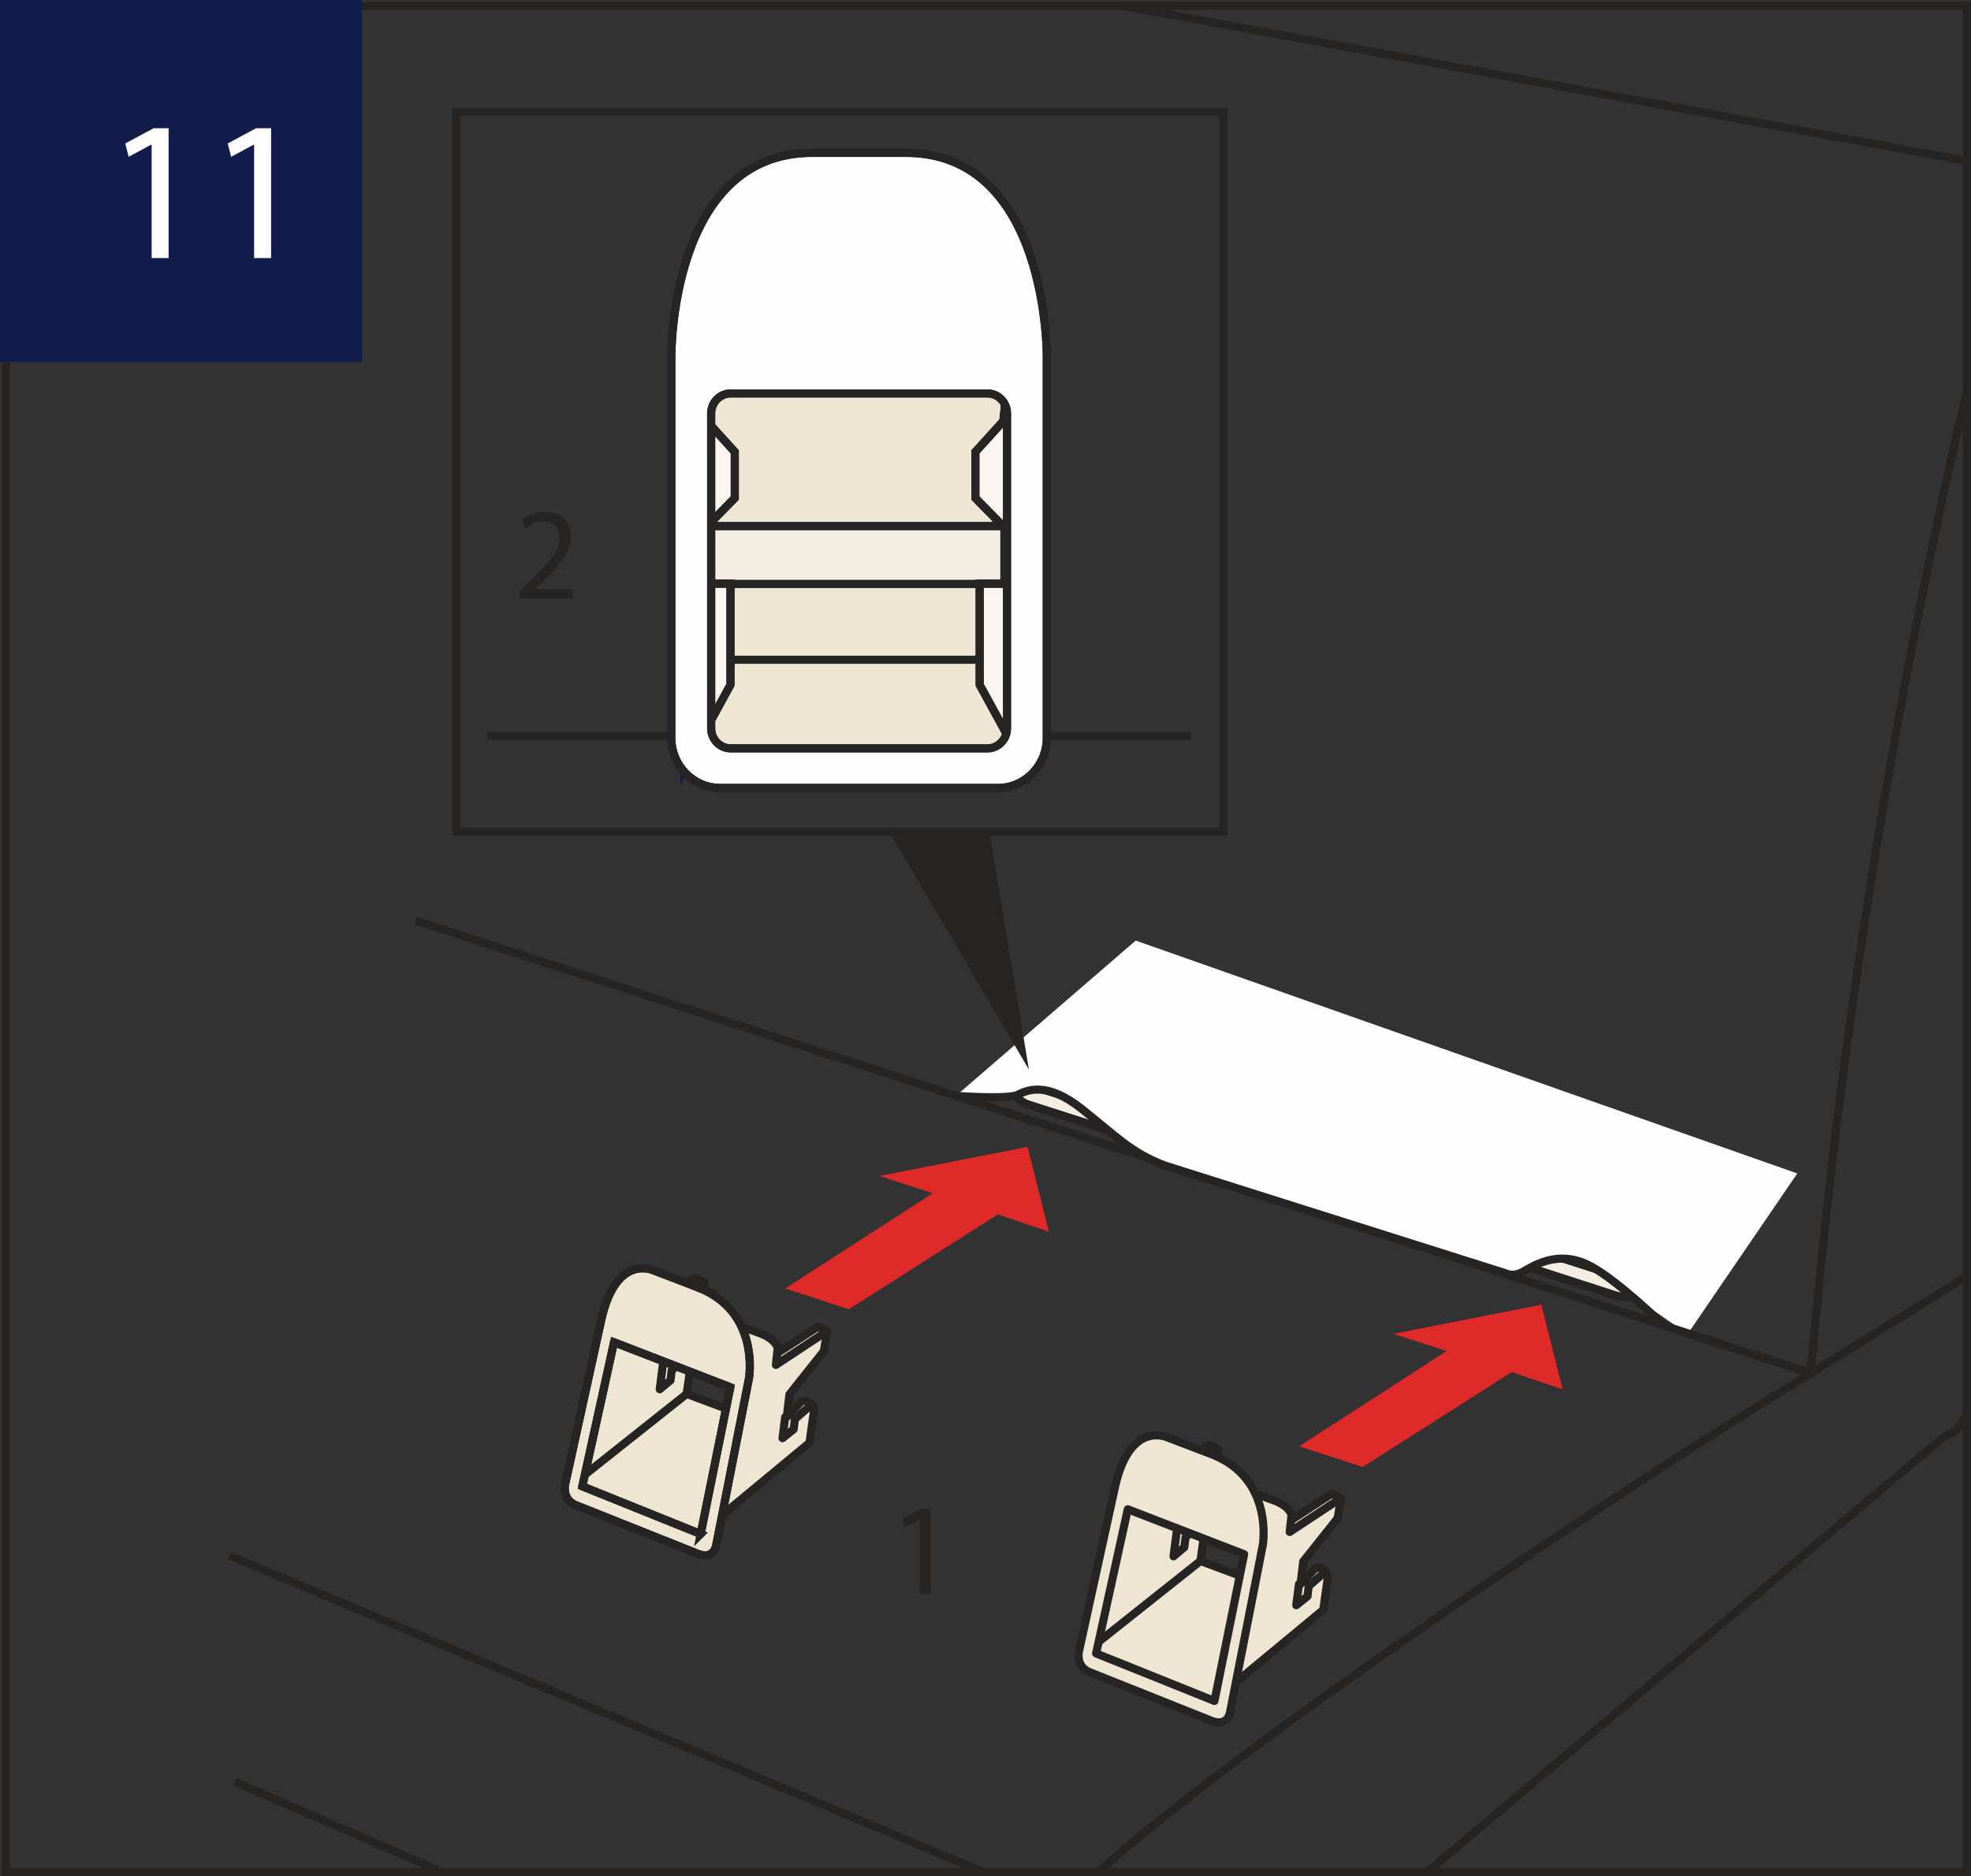 <?xml version="1.0" encoding="UTF-8"?>
<!DOCTYPE svg PUBLIC "-//W3C//DTD SVG 1.1//EN" "http://www.w3.org/Graphics/SVG/1.1/DTD/svg11.dtd">
<!-- Creator: CorelDRAW 2018 (64-Bit) -->
<svg xmlns="http://www.w3.org/2000/svg" xml:space="preserve" width="42.892mm" height="40.839mm" version="1.1" style="shape-rendering:geometricPrecision; text-rendering:geometricPrecision; image-rendering:optimizeQuality; fill-rule:evenodd; clip-rule:evenodd"
viewBox="0 0 2006.45 1910.4"
 xmlns:xlink="http://www.w3.org/1999/xlink">
 <rect x="0" y="0" width="2006.45" height="1910.4" fill="#333333" stroke="none"/>
 <defs>
  <style type="text/css">
   <![CDATA[
    .str4 {stroke:#262523;stroke-width:8.25;stroke-miterlimit:10}
    .str0 {stroke:#262523;stroke-width:8.25;stroke-miterlimit:4}
    .str1 {stroke:#121C4D;stroke-width:8.25;stroke-miterlimit:10}
    .str6 {stroke:#121C4D;stroke-width:8.25;stroke-miterlimit:4}
    .str2 {stroke:#262523;stroke-width:8.25;stroke-linecap:round;stroke-linejoin:round;stroke-miterlimit:10}
    .str3 {stroke:#262523;stroke-width:8.25;stroke-linecap:round;stroke-linejoin:round;stroke-miterlimit:4}
    .str5 {stroke:#121C4D;stroke-width:8.25;stroke-linecap:round;stroke-linejoin:round;stroke-miterlimit:4}
    .fil0 {fill:none;fill-rule:nonzero}
    .fil6 {fill:#121C4D}
    .fil2 {fill:#FEFEFE;fill-rule:nonzero}
    .fil4 {fill:#FAF5EE;fill-rule:nonzero}
    .fil7 {fill:#DE2A29;fill-rule:nonzero}
    .fil1 {fill:#F4EEE2;fill-rule:nonzero}
    .fil3 {fill:#EEE5D2;fill-rule:nonzero}
    .fil5 {fill:#262523;fill-rule:nonzero}
    .fil8 {fill:#121C4D;fill-rule:nonzero}
   ]]>
  </style>
 </defs>
 <g id="katman_x0020_1">
  <path class="fil0 str0" d="M1143.38 6.07l858.97 157.83m0 1275.47c-3.67,9.51 -10.42,19.28 -22.86,23l-526.71 443.86m-1002.44 0l-211.08 -91.91"/>
  <path class="fil0 str0" d="M2002.35 398.3c-47.51,197.76 -122.16,569.21 -158.95,999.87"/>
  <path class="fil0 str0" d="M1118.08 1906.24c143.02,-129.76 522.08,-383.82 725.36,-508.03l158.91 -98.88"/>
  <line class="fil0 str0" x1="1001.29" y1="1906.24" x2="233.44" y2= "1583.79" />
  <line class="fil0 str0" x1="1843.43" y1="1398.17" x2="423.16" y2= "937.34" />
  <path class="fil1" d="M1211.47 1098.73c-2.89,-4.47 -8.85,-5.5 -13.27,-2.56l-46.04 32.28c-4.95,3.43 -14.92,4.82 -20.75,3.05 0,0 -3.63,-1.17 -9.44,-3.05 -17.79,-5.71 -55.33,-17.71 -66.16,-21.21 9.79,-6.91 44.14,-31.06 44.14,-31.06 2.71,-1.88 4.14,-5 4.14,-8.04 0,-1.87 -0.46,-3.8 -1.67,-5.53 -3.04,-4.43 -8.93,-5.59 -13.27,-2.47l-46.97 32.82c-6.7,4.84 -9.85,11.12 -8.98,17.66 1.07,6.52 5.93,11.73 13.73,14.13l66.64 21.42 12.28 3.99c11.31,3.64 27.28,1.22 37.03,-5.73l46.11 -32.15c4.39,-2.97 5.54,-9.09 2.46,-13.56z"/>
  <path class="fil0 str1" d="M1211.47 1098.73c-2.89,-4.47 -8.85,-5.5 -13.27,-2.56l-46.04 32.28c-4.95,3.43 -14.92,4.82 -20.75,3.05 0,0 -3.63,-1.17 -9.44,-3.05 -17.75,-5.71 -55.33,-17.71 -66.16,-21.21 9.79,-6.91 44.14,-31.06 44.14,-31.06 2.71,-1.88 4.14,-5 4.14,-8.04 0,-1.87 -0.46,-3.8 -1.67,-5.53 -3.04,-4.43 -8.93,-5.59 -13.27,-2.47l-46.97 32.82c-6.7,4.84 -9.85,11.12 -8.98,17.66 1.07,6.52 5.93,11.73 13.73,14.13l66.64 21.42 12.28 3.99c11.31,3.64 27.28,1.22 37.03,-5.73l46.11 -32.15c4.39,-2.97 5.54,-9.09 2.46,-13.56z"/>
  <path class="fil0 str2" d="M1211.47 1098.73c-2.89,-4.47 -8.85,-5.5 -13.27,-2.56l-46.04 32.28c-4.95,3.43 -14.92,4.82 -20.75,3.05 0,0 -3.63,-1.17 -9.44,-3.05 -17.75,-5.71 -55.33,-17.71 -66.16,-21.21 9.79,-6.91 44.14,-31.06 44.14,-31.06 2.71,-1.88 4.14,-5 4.14,-8.04 0,-1.87 -0.46,-3.8 -1.67,-5.53 -3.04,-4.43 -8.93,-5.59 -13.27,-2.47l-46.97 32.82c-6.7,4.84 -9.85,11.12 -8.98,17.66 1.07,6.52 5.93,11.73 13.73,14.13l66.64 21.42 12.28 3.99c11.31,3.64 27.28,1.22 37.03,-5.73l46.11 -32.15c4.39,-2.97 5.54,-9.09 2.46,-13.56z"/>
  <path class="fil1" d="M1730.14 1267.55c-3.05,-4.5 -9.04,-5.61 -13.4,-2.57l-46.06 32.2c-4.87,3.38 -14.9,5 -20.65,3.05 0,0 -4.22,-1.37 -10.68,-3.41 -18.29,-5.86 -54.33,-17.46 -64.97,-20.83 9.75,-6.95 44.05,-31.17 44.05,-31.17 2.8,-1.85 4.22,-4.77 4.22,-7.85 0,-1.95 -0.66,-3.94 -1.72,-5.61 -2.97,-4.34 -8.94,-5.61 -13.2,-2.51l-46.99 32.96c-6.63,4.65 -9.88,11.16 -8.83,17.56 0.95,6.63 5.76,11.68 13.6,14.09l60.78 19.66 18.04 5.84c11.34,3.61 27.33,1.02 37.17,-5.65l46.11 -32.21c4.33,-3.02 5.46,-9.14 2.53,-13.53z"/>
  <path class="fil0 str1" d="M1730.14 1267.55c-3.05,-4.5 -9.04,-5.61 -13.4,-2.57l-46.06 32.2c-4.87,3.38 -14.9,5 -20.65,3.05 0,0 -4.22,-1.37 -10.68,-3.41 -18.29,-5.86 -54.33,-17.46 -64.97,-20.83 9.75,-6.95 44.05,-31.17 44.05,-31.17 2.8,-1.85 4.22,-4.77 4.22,-7.87 0,-1.93 -0.66,-3.92 -1.72,-5.59 -2.97,-4.34 -8.94,-5.61 -13.2,-2.51l-46.99 32.96c-6.63,4.65 -9.88,11.16 -8.83,17.56 0.95,6.63 5.76,11.68 13.6,14.09l60.78 19.66 18.04 5.84c11.34,3.61 27.33,1.02 37.17,-5.65l46.11 -32.21c4.33,-3.02 5.46,-9.14 2.53,-13.53z"/>
  <path class="fil0 str2" d="M1730.14 1267.55c-3.05,-4.5 -9.04,-5.61 -13.4,-2.57l-46.06 32.2c-4.87,3.38 -14.9,5 -20.65,3.05 0,0 -4.22,-1.37 -10.68,-3.41 -18.29,-5.86 -54.33,-17.46 -64.97,-20.83 9.75,-6.95 44.05,-31.17 44.05,-31.17 2.8,-1.85 4.22,-4.77 4.22,-7.87 0,-1.93 -0.66,-3.92 -1.72,-5.59 -2.97,-4.34 -8.94,-5.61 -13.2,-2.51l-46.99 32.96c-6.63,4.65 -9.88,11.16 -8.83,17.56 0.95,6.63 5.76,11.68 13.6,14.09l60.78 19.66 18.04 5.84c11.34,3.61 27.33,1.02 37.17,-5.65l46.11 -32.21c4.33,-3.02 5.46,-9.14 2.53,-13.53z"/>
  <path class="fil2" d="M1717.95 1358.29c0,0 -66.6,-46.04 -98.36,-68.96 -31.9,-22.73 -60.4,1.02 -70.14,5.97 -9.4,4.94 -15.89,1.33 -15.89,1.33l-347.31 -109.8c-35.02,-12.99 -50.67,-30.68 -85.7,-58.24 -35.15,-27.67 -54.84,-18.71 -64.44,-13.86 -9.6,4.79 -63.27,1.29 -63.27,1.29l183.28 -158.33 673.49 237.11 -111.66 163.49z"/>
  <path class="fil0 str2" d="M974.62 1115.9c0,0 51.89,3.62 61.49,-1.23 9.57,-4.72 29.29,-13.75 64.44,13.93 35.03,27.58 50.69,45.25 85.7,58.24l347.31 109.86c0,0 6.49,3.55 15.89,-1.38 9.74,-4.95 35.81,-24.51 70.12,-5.97 28.8,15.62 74.54,60.4 74.54,60.4l149.28 48.42"/>
  <path class="fil3" d="M1146.58 1506.11l23.1 -28.9c21.88,7.16 21.03,20.05 21.03,20.05l39.74 -26.07 9.62 4.49 -3.35 20.36 -34.99 44.03 -1.45 16.75 13.57 -9.45c9.88,-4.05 12.99,7.84 12.99,7.84l-4.8 34.18 48.64 18.15 7.63 -47.18 -31.26 -50.84 47.64 17.44c21.88,7.14 21.07,20.02 21.07,20.02l39.69 -25.96 9.62 4.39 -3.32 20.41 -35.07 44.05 -2.74 23.04 14.9 -15.79c9.84,-4.05 13.04,7.87 13.04,7.87l-4.84 34.2 -100.42 83.14 -5.69 19.55 -127.57 -49.09 -7.1 -18.47 40.31 -168.19z"/>
  <path class="fil0 str3" d="M1146.58 1506.11l23.1 -28.9c21.88,7.16 21.03,20.05 21.03,20.05l39.74 -26.07 9.62 4.49 -3.35 20.36 -34.99 44.03 -1.45 16.75 13.57 -9.45c9.88,-4.05 12.99,7.84 12.99,7.84l-4.8 34.18 48.64 18.15 7.63 -47.18 -31.26 -50.84 47.64 17.44c21.88,7.14 21.07,20.02 21.07,20.02l39.69 -25.96 9.62 4.39 -3.32 20.41 -35.07 44.05 -2.74 23.04 14.9 -15.79c9.84,-4.05 13.04,7.87 13.04,7.87l-4.84 34.2 -100.42 83.14 -5.69 19.55 -127.57 -49.09 -7.1 -18.47 40.31 -168.19z"/>
  <polyline class="fil0 str3" points="1314.52,1544.49 1312.89,1559.85 1365.07,1525.4 "/>
  <polyline class="fil0 str3" points="1322.32,1612.9 1319.59,1634.44 1330.99,1625.38 1332.21,1615.05 1347.67,1601.5 "/>
  <polyline class="fil0 str3" points="1198.18,1557 1194.63,1584.66 1205.63,1575.46 1206.86,1565.25 1222.62,1551.65 "/>
  <line class="fil0 str3" x1="1222.03" y1="1589.38" x2="1110.56" y2= "1677.92" />
  <path class="fil3" d="M1236.31 1731.93l-120.5 -48.44 32.26 -146.77 118.44 45.78 -30.2 149.43zm-2.23 -250.92l-45.88 -17.52c0,0 -37.49,-17.4 -52.78,49l-37.13 169.21c0,0 -3.19,14.13 9.66,20.33l126.09 50.33c16.27,5.76 18.16,-9.29 18.16,-9.29l33.28 -169.71c0,0 11.69,-67.4 -51.41,-92.35z"/>
  <path class="fil0 str3" d="M1236.31 1731.93l-120.5 -48.44 32.26 -146.77 118.44 45.78 -30.2 149.43zm-2.23 -250.92l-45.88 -17.52c0,0 -37.49,-17.4 -52.78,49l-37.13 169.21c0,0 -3.19,14.13 9.66,20.33l126.09 50.33c16.27,5.76 18.16,-9.29 18.16,-9.29l33.28 -169.71c0,0 11.69,-67.4 -51.41,-92.35z"/>
  <path class="fil3" d="M623.54 1336.02l23.09 -28.9c21.88,7.19 21.06,20.02 21.06,20.02l39.71 -25.98 9.64 4.43 -3.32 20.45 -35.05 44.03 -1.44 16.7 13.61 -9.44c9.84,-4.04 12.97,7.82 12.97,7.82l-4.82 34.13 48.62 18.15 7.61 -47.16 -31.24 -50.86 47.64 17.44c21.9,7.25 21.07,20.04 21.07,20.04l39.72 -25.93 9.62 4.36 -3.37 20.4 -35.03 44.05 -2.72 23.02 14.89 -15.71c9.82,-4.05 13.02,7.91 13.02,7.91l-4.8 34.09 -100.45 83.19 -5.69 19.53 -127.52 -49.13 -7.15 -18.47 40.33 -168.16z"/>
  <path class="fil0 str3" d="M623.54 1336.02l23.09 -28.9c21.88,7.19 21.06,20.02 21.06,20.02l39.71 -25.98 9.64 4.41 -3.32 20.47 -35.05 44.03 -1.44 16.7 13.61 -9.44c9.84,-4.04 12.97,7.82 12.97,7.82l-4.82 34.13 48.62 18.15 7.61 -47.16 -31.24 -50.86 47.64 17.44c21.9,7.25 21.07,20.04 21.07,20.04l39.72 -25.93 9.62 4.36 -3.37 20.4 -35.03 44.05 -2.72 23.02 14.89 -15.71c9.82,-4.05 13.02,7.91 13.02,7.91l-4.8 34.09 -100.45 83.19 -5.69 19.53 -127.52 -49.13 -7.15 -18.47 40.33 -168.16z"/>
  <polyline class="fil0 str3" points="791.47,1374.4 789.87,1389.74 842.02,1355.31 "/>
  <polyline class="fil0 str3" points="799.3,1442.85 796.58,1464.36 807.93,1455.28 809.15,1444.95 824.62,1431.42 "/>
  <polyline class="fil0 str3" points="675.14,1386.88 671.58,1414.55 682.58,1405.45 683.75,1395.21 699.56,1381.55 "/>
  <line class="fil0 str3" x1="698.99" y1="1419.3" x2="587.52" y2= "1507.8" />
  <path class="fil3" d="M713.27 1561.92l-120.48 -48.54 32.26 -146.71 118.41 45.78 -30.19 149.47zm-2.25 -250.92l-45.84 -17.54c0,0 -37.53,-17.48 -52.78,49l-37.16 169.21c0,0 -3.17,14.06 9.69,20.35l126.09 50.27c16.24,5.79 18.12,-9.26 18.12,-9.26l33.33 -169.76c0,0 11.63,-67.35 -51.46,-92.27z"/>
  <path class="fil0 str4" d="M713.27 1561.92l-120.48 -48.54 32.26 -146.71 118.41 45.78 -30.19 149.47zm-2.25 -250.92l-45.84 -17.54c0,0 -37.53,-17.48 -52.78,49l-37.16 169.21c0,0 -3.17,14.06 9.69,20.35l126.09 50.27c16.24,5.79 18.12,-9.26 18.12,-9.26l33.33 -169.76c0,0 11.63,-67.35 -51.46,-92.27z"/>
  <path class="fil0 str3" d="M713.27 1561.92l-120.48 -48.54 32.26 -146.71 118.41 45.78 -30.19 149.47zm-2.25 -250.92l-45.84 -17.54c0,0 -37.53,-17.48 -52.78,49l-37.16 169.21c0,0 -3.17,14.06 9.69,20.35l126.09 50.27c16.24,5.79 18.12,-9.26 18.12,-9.26l33.33 -169.76c0,0 11.63,-67.35 -51.46,-92.27z"/>
  <polygon class="fil3" points="1036.48,778.98 708.44,778.98 708.44,360.53 1036.48,360.53 "/>
  <polygon class="fil0 str1" points="1036.48,778.96 708.44,778.96 708.44,360.52 1036.48,360.52 "/>
  <polygon class="fil0 str5" points="1036.48,778.96 708.44,778.96 708.44,360.52 1036.48,360.52 "/>
  <line class="fil0 str0" x1="495.87" y1="749.3" x2="695.29" y2= "749.3" />
  <line class="fil0 str0" x1="1046.37" y1="749.3" x2="1212.16" y2= "749.3" />
  <line class="fil0 str0" x1="731.26" y1="671.75" x2="1035.09" y2= "671.75" />
  <polygon class="fil1 str1" points="1042.61,594.63 698.33,594.63 698.33,535.65 1042.61,535.65 "/>
  <polygon class="fil0 str0" points="1042.61,594.63 698.33,594.63 698.33,535.65 1042.61,535.65 "/>
  <polygon class="fil4 str1" points="696.51,783.44 743.61,697.27 743.61,594.33 718.43,594.33 718.43,537.26 748,507.06 748,460.1 719.54,428.74 715.62,390.21 690.33,390.21 "/>
  <polyline class="fil0 str0" points="696.51,783.44 743.61,697.27 743.61,594.33 718.43,594.33 718.43,537.26 748,507.06 748,460.1 719.54,428.74 715.62,390.21 690.33,390.21 "/>
  <polygon class="fil4 str1" points="1044.41,783.44 997.29,697.27 997.29,594.33 1022.51,594.33 1022.51,537.26 992.92,507.06 992.92,460.1 1021.37,428.74 1025.33,390.21 1050.58,390.21 "/>
  <polyline class="fil0 str0" points="1044.41,783.44 997.29,697.27 997.29,594.33 1022.51,594.33 1022.51,537.26 992.92,507.06 992.92,460.1 1021.37,428.74 1025.33,390.21 1050.58,390.21 "/>
  <path class="fil2" d="M1025.1 741.67c0,11.15 -8.93,20.31 -19.87,20.31l-79.84 0 -101.71 0 -79.82 0c-10.94,0 -19.9,-9.16 -19.9,-20.31l0 -320.8c0,-11.17 8.96,-20.28 19.9,-20.28l87.48 0 86.39 0 87.5 0c10.94,0 19.87,9.11 19.87,20.28l0 320.8zm-102.99 -586.06l-95.14 0c-145.77,0 -143.56,208.1 -143.56,208.1l0 387.78c0,27.9 22.37,50.78 49.7,50.78l115.77 0 51.29 0 115.78 0c27.33,0 49.69,-22.88 49.69,-50.78l0 -387.78c0,0 2.21,-208.1 -143.54,-208.1z"/>
  <path class="fil0 str1" d="M1025.1 741.67c0,11.15 -8.93,20.31 -19.87,20.31l-79.84 0 -101.71 0 -79.82 0c-10.94,0 -19.9,-9.16 -19.9,-20.31l0 -320.8c0,-11.17 8.96,-20.28 19.9,-20.28l87.48 0 86.39 0 87.5 0c10.94,0 19.87,9.11 19.87,20.28l0 320.8zm-102.99 -586.06l-95.14 0c-145.77,0 -143.56,208.1 -143.56,208.1l0 387.78c0,27.9 22.37,50.78 49.7,50.78l115.77 0 51.29 0 115.78 0c27.33,0 49.69,-22.88 49.69,-50.78l0 -387.78c0,0 2.21,-208.1 -143.54,-208.1z"/>
  <path class="fil0 str3" d="M1025.1 741.67c0,11.15 -8.93,20.31 -19.87,20.31l-79.84 0 -101.71 0 -79.82 0c-10.94,0 -19.9,-9.16 -19.9,-20.31l0 -320.8c0,-11.17 8.96,-20.28 19.9,-20.28l87.48 0 86.39 0 87.5 0c10.94,0 19.87,9.11 19.87,20.28l0 320.8zm-102.99 -586.06l-95.14 0c-145.77,0 -143.56,208.1 -143.56,208.1l0 387.78c0,27.9 22.37,50.78 49.7,50.78l115.77 0 51.29 0 115.78 0c27.33,0 49.69,-22.88 49.69,-50.78l0 -387.78c0,0 2.21,-208.1 -143.54,-208.1z"/>
  <polygon class="fil5" points="1007.13,846.95 1047.41,1089 905.32,846.95 "/>
  <polygon class="fil6" points="1322.44,1472.62 1472.58,1375.57 1418.33,1358.08 1569.14,1328.4 1590.8,1414.75 1538.89,1397.09 1387.18,1493.75 "/>
  <polygon class="fil7" points="1322.44,1472.62 1472.58,1375.57 1418.33,1358.08 1569.14,1328.4 1590.8,1414.75 1538.89,1397.09 1387.18,1493.75 "/>
  <polygon class="fil7" points="799.38,1311.91 949.52,1214.94 895.29,1197.33 1046.08,1167.74 1067.73,1254.11 1015.83,1236.46 864.12,1333.1 "/>
  <polygon class="fil5" points="936.25,1547.2 935.99,1547.2 921.19,1555.37 918.95,1546.41 937.55,1536.24 947.39,1536.24 947.39,1623.16 936.25,1623.16 "/>
  <path class="fil5" d="M528.94 609.47l0 -7.23 9.05 -8.96c21.71,-21.13 31.53,-32.36 31.68,-45.46 0,-8.83 -4.19,-16.98 -16.92,-16.98 -7.71,0 -14.13,4.01 -18.05,7.34l-3.67 -8.28c5.89,-5.08 14.28,-8.83 24.1,-8.83 18.32,0 26.06,12.84 26.06,25.28 0,16.04 -11.39,29.01 -29.33,46.67l-6.82 6.42 0 0.26 38.24 0 0 9.77 -54.34 0z"/>
  <polygon class="fil0 str0" points="1245.41,846.95 464.68,846.95 464.68,113.9 1245.41,113.9 "/>
  <polygon class="fil0 str0" points="6.08,6.08 6.08,6.08 6.08,1906.28 2002.32,1906.28 2002.32,6.08 "/>
  <polygon class="fil8" points="4.13,364.4 364.41,364.4 364.41,4.13 4.13,4.13 "/>
  <polygon class="fil2" points="154.37,147.26 153.96,147.26 130.97,159.65 127.52,146.04 156.4,130.57 171.65,130.57 171.65,262.78 154.37,262.78 "/>
  <polygon class="fil2" points="258.68,147.26 258.28,147.26 235.29,159.65 231.84,146.04 260.72,130.57 275.97,130.57 275.97,262.78 258.68,262.78 "/>
  <polygon class="fil0 str6" points="4.13,364.4 364.41,364.4 364.41,4.13 4.13,4.13 "/>
 </g>
</svg>
